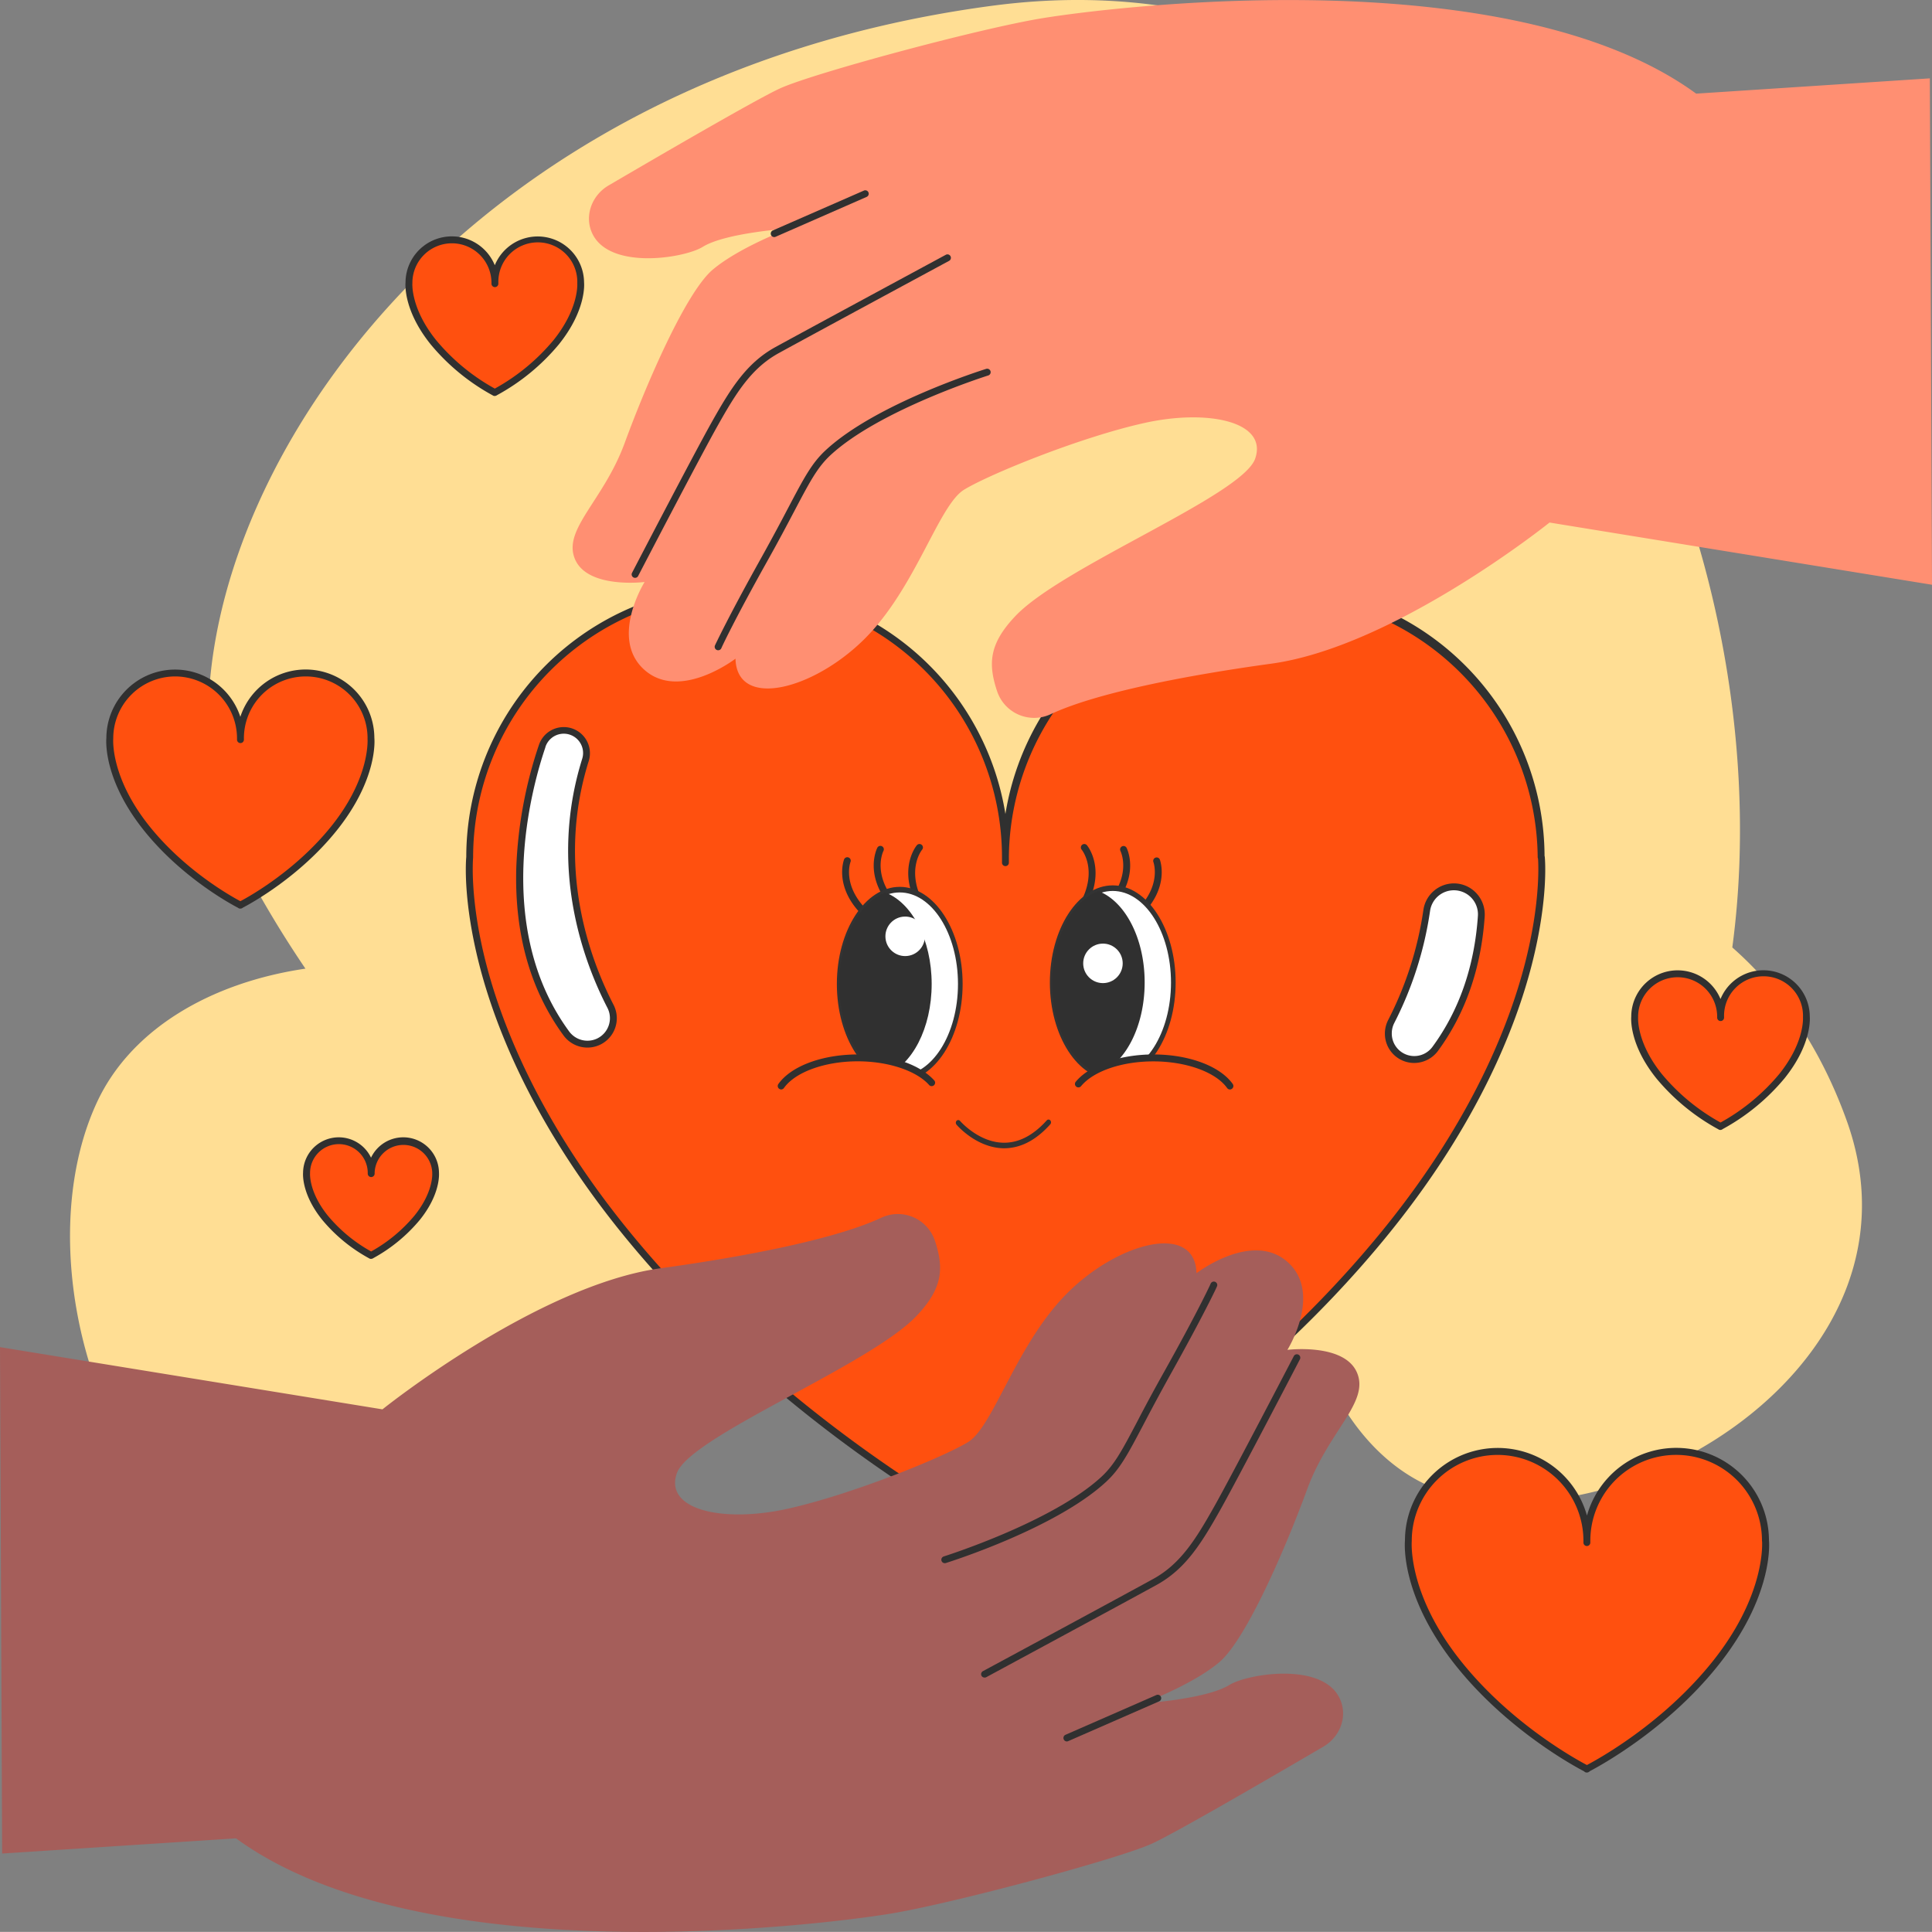 <svg xmlns="http://www.w3.org/2000/svg" viewBox="0 0 841.22 841.17" id="deep-understanding-of-emotions">
  <rect x="0" y="0" width="841.22" height="841.17" fill="#808080" stroke="none"/>
  <path fill="#ffde94" d="M42.26,479.86c14.78-31.74,49.41-52,90.73-58.1a469.71,469.71,0,0,1-28.92-48.64C49.94,268.15,160.45,38.71,431.85,2.53c229.85-30.64,347.57,223.37,322.42,410,20.1,17.68,38,42.51,49.79,75.34,37.74,104.85-93.65,183.3-171.44,162.81-21-5.54-38.13-20.85-50-41.91-74.74,18.59-165.46,11.27-250.95-24.62-17.34,45.42-64.94,94.77-143.92,111.4C63.33,721.79,3.33,563.47,42.26,479.86Z"></path>
  <path fill="#ff500f" d="M671.14,373.18H671a116.63,116.63,0,0,0-233.25,0h0a116.63,116.63,0,0,0-233.25,0S197.39,443.39,271.18,535c67.94,84.38,157.58,131.61,166.3,136.09v.36l.36-.18.35.18v-.36c8.72-4.48,98.36-51.71,166.3-136.09C678.28,443.39,671.14,373.18,671.14,373.18Z"></path>
  <path fill="#303030" d="M438.19,673a1.47,1.47,0,0,1-.36,0,1.5,1.5,0,0,1-1.71-.83C423.38,665.48,336.55,618.59,270,536c-38.28-47.54-54.45-89.23-61.28-115.84-7.24-28.26-5.84-45.53-5.7-47a118.13,118.13,0,0,1,234.75-18.75,118.13,118.13,0,0,1,234.75,18.26,1.84,1.84,0,0,1,.1.42c.07.72,1.72,18.15-5.69,47.08-6.83,26.61-23,68.3-61.28,115.84-66.54,82.63-153.37,129.52-166.11,136.14a1.51,1.51,0,0,1-.58.65A1.46,1.46,0,0,1,438.19,673Zm-117-414.9A115.26,115.26,0,0,0,206,373.18v.15c0,.17-1.67,17.75,5.66,46.21,6.76,26.28,22.77,67.49,60.65,114.53C339.13,617,426.46,663.73,437.83,669.6c11.38-5.87,98.71-52.59,165.5-135.53,37.88-47,53.89-88.25,60.65-114.53,6.63-25.75,5.91-42.58,5.7-45.69a1.53,1.53,0,0,1-.15-.67,115.13,115.13,0,0,0-230.25,0v2.44a1.5,1.5,0,0,1-3,0v-2.44A115.25,115.25,0,0,0,321.16,258.06Z"></path>
  <path fill="#ff500f" d="M768.71,670.86h0a38.87,38.87,0,0,0-77.74,0h0a38.88,38.88,0,0,0-77.75,0s-2.38,23.4,22.22,53.94c22.64,28.12,52.52,43.87,55.43,45.36v.12l.11-.06.12.06v-.12c2.91-1.49,32.78-17.24,55.43-45.36C771.09,694.26,768.71,670.86,768.71,670.86Z"></path>
  <path fill="#303030" d="M691.07,771.78H691a1.52,1.52,0,0,1-.9-.21,2,2,0,0,1-.35-.3c-5-2.6-33.51-18.26-55.46-45.52-24.23-30.08-22.71-53.16-22.55-55a40.38,40.38,0,0,1,79.25-10.85,40.37,40.37,0,0,1,79.24,10.59l0,.18c.1,1,2.15,24.36-22.54,55-21.95,27.26-50.5,42.92-55.47,45.52a1.72,1.72,0,0,1-.35.3A1.56,1.56,0,0,1,691.07,771.78Zm-39-138.29a37.41,37.41,0,0,0-37.37,37.37V671c0,.23-2,23.22,21.88,52.85,21.4,26.57,49.16,41.92,54.38,44.67,5.23-2.75,33-18.1,54.38-44.67,22.44-27.86,22-49.86,21.91-52.57a1.54,1.54,0,0,1-.06-.43,37.37,37.37,0,0,0-74.74,0v.81a1.5,1.5,0,1,1-3,0v-.81A37.42,37.42,0,0,0,652.06,633.49Z"></path>
  <path fill="#ff500f" d="M786.53,442.69h0a18.69,18.69,0,1,0-37.37,0h0a18.69,18.69,0,1,0-37.38,0s-1.14,11.25,10.68,25.93a90.6,90.6,0,0,0,26.65,21.8v.06l.06,0,.05,0v-.06a90.6,90.6,0,0,0,26.65-21.8C787.67,453.94,786.53,442.69,786.53,442.69Z"></path>
  <path fill="#303030" d="M749.16,492l-.27,0a1.4,1.4,0,0,1-.56-.2l-.14-.09a92.48,92.48,0,0,1-26.92-22.09c-11.67-14.49-11.1-25.77-11-26.94A20.19,20.19,0,0,1,749.13,435,20.19,20.19,0,0,1,788,442.45s0,.06,0,.08c.05.49,1.07,12-11,27a92.48,92.48,0,0,1-26.9,22.08l-.14.09A1.51,1.51,0,0,1,749.16,492ZM730.45,425.5a17.21,17.21,0,0,0-17.19,17.19v.15c0,.1-.88,10.89,10.35,24.84a89.25,89.25,0,0,0,25.54,21.08,89.39,89.39,0,0,0,25.53-21.08c10.45-13,10.43-23.22,10.37-24.67a1.17,1.17,0,0,1,0-.32,17.19,17.19,0,1,0-34.37,0v.39a1.5,1.5,0,1,1-3,0v-.39A17.21,17.21,0,0,0,730.45,425.5Z"></path>
  <path fill="#ff500f" d="M252.82,123.13h0a18.69,18.69,0,1,0-37.37,0h0a18.69,18.69,0,1,0-37.37,0s-1.15,11.25,10.68,25.93a90.49,90.49,0,0,0,26.64,21.8v.06l.06,0,.06,0v-.06a90.62,90.62,0,0,0,26.64-21.8C254,134.38,252.82,123.13,252.82,123.13Z"></path>
  <path fill="#303030" d="M215.45,172.41a1.24,1.24,0,0,1-.27,0,1.44,1.44,0,0,1-.55-.19l-.15-.1A92.36,92.36,0,0,1,187.57,150c-11.67-14.49-11.11-25.77-11-26.94a20.18,20.18,0,0,1,38.87-7.57,20.19,20.19,0,0,1,38.87,7.4.28.28,0,0,1,0,.09c.05.48,1.07,12-11,27a92.36,92.36,0,0,1-26.89,22.08l-.14.09A1.54,1.54,0,0,1,215.45,172.41Zm-18.71-66.47a17.21,17.21,0,0,0-17.18,17.19c0,.05,0,.1,0,.15s-.88,10.89,10.35,24.84a89.2,89.2,0,0,0,25.54,21.08A89.34,89.34,0,0,0,241,148.12c10.44-13,10.42-23.22,10.36-24.67a1.75,1.75,0,0,1,0-.32,17.19,17.19,0,1,0-34.37,0v.39a1.5,1.5,0,0,1-3,0v-.39A17.21,17.21,0,0,0,196.74,105.94Z"></path>
  <path fill="#ff500f" d="M161.51,321.44h0a28.42,28.42,0,0,0-56.84,0h0a28.42,28.42,0,0,0-56.84,0s-1.74,17.11,16.24,39.44C80.61,381.44,102.45,393,104.58,394v.09l.08,0,.09,0V394c2.12-1.09,24-12.6,40.52-33.16C163.25,338.55,161.51,321.44,161.51,321.44Z"></path>
  <path fill="#303030" d="M104.68,395.61l-.29,0a1.62,1.62,0,0,1-.56-.19,1.39,1.39,0,0,1-.19-.15c-3.43-1.78-24.54-13.29-40.76-33.42-17.71-22-16.7-39-16.57-40.45a29.92,29.92,0,0,1,58.34-9.29A29.92,29.92,0,0,1,163,321.16a.59.59,0,0,1,0,.13c.08.73,1.6,18-16.56,40.53-16.17,20.09-37.22,31.58-40.73,33.41l-.18.14A1.7,1.7,0,0,1,104.68,395.61ZM76.23,294.53a27,27,0,0,0-26.92,26.91.81.81,0,0,1,0,.16c0,.16-1.4,16.83,15.92,38.34,15.35,19.07,35.2,30.21,39.44,32.45,4.24-2.24,24.09-13.38,39.44-32.45,16.22-20.13,16-36,15.93-38.12a1.55,1.55,0,0,1,0-.37,26.92,26.92,0,0,0-53.84,0v.6a1.5,1.5,0,0,1-3,0v-.6A27,27,0,0,0,76.23,294.53Z"></path>
  <path fill="#ff500f" d="M189.65,510.71h0a14,14,0,0,0-28.09,0h0a14,14,0,0,0-28.09,0s-.86,8.46,8,19.49a68.14,68.14,0,0,0,20,16.39v0l0,0,0,0v0a68.4,68.4,0,0,0,20-16.39C190.51,519.17,189.65,510.71,189.65,510.71Z"></path>
  <path fill="#303030" d="M161.57,548.12l-.27,0a1.52,1.52,0,0,1-.55-.2l-.11-.07a70,70,0,0,1-20.32-16.69c-8.79-10.92-8.43-19.48-8.36-20.49a15.55,15.55,0,0,1,29.59-6.6,15.55,15.55,0,0,1,29.59,6.46v.05c0,.37.82,9.2-8.35,20.58a69.89,69.89,0,0,1-20.3,16.68l-.11.07A1.58,1.58,0,0,1,161.57,548.12Zm-14.06-49.95A12.56,12.56,0,0,0,135,510.71v.16c0,.07-.63,8,7.7,18.39a66.45,66.45,0,0,0,18.9,15.65,66.72,66.72,0,0,0,18.9-15.65c7.71-9.58,7.75-17.14,7.71-18.26a1.36,1.36,0,0,1,0-.29,12.55,12.55,0,0,0-25.09,0v.3a1.5,1.5,0,0,1-3,0v-.3A12.56,12.56,0,0,0,147.51,498.17Z"></path>
  <path fill="#ff8f72" d="M840.28,34.12l.94,220.49L674.69,227.52s-67.27,54-121.06,61.44c-36.47,5-76.15,12.63-96.13,22a17,17,0,0,1-23.35-10c-4.08-12.24-3.29-20.8,7.89-32.64,20.4-21.64,98.91-52.55,104.48-68.62S526.12,178,498.3,184.17s-67.4,22.26-78.52,29.05-21,42.67-43.28,64.91-55.64,30.92-56.26,8.67c0,0-24.11,18.54-39.57,4.94s0-38.33,0-38.33-24.73,3.09-30.29-9.89,12.36-25.35,21.64-50.7,26.58-65.52,38.33-75.42,33.39-17.93,33.39-17.93-27.83,1.86-37.72,8c-8.24,5.16-43.54,10.74-49-8.11C255,92.19,258.48,84.54,265,80.74c17.78-10.41,63.33-37,74.45-42.16,13.91-6.49,86.25-26,114.08-30.6s202.88-27.13,285,32.79Z"></path>
  <path fill="#303030" d="M276.52 251.6a1.41 1.41 0 0 1-.69-.17 1.49 1.49 0 0 1-.64-2c.26-.51 26.69-51.34 34.64-65.5 8.35-14.85 15.23-25.89 27.79-32.8 12.23-6.73 73.58-39.86 74.2-40.19a1.5 1.5 0 1 1 1.43 2.64c-.62.33-62 33.46-74.18 40.18-11.87 6.52-18.52 17.23-26.62 31.64-7.94 14.12-34.34 64.9-34.6 65.41A1.49 1.49 0 0 1 276.52 251.6ZM337.11 103.23a1.51 1.51 0 0 1-1.38-.9 1.5 1.5 0 0 1 .78-2l39.56-17.31a1.5 1.5 0 1 1 1.21 2.74L337.71 103.1A1.44 1.44 0 0 1 337.11 103.23ZM312.69 283.13a1.41 1.41 0 0 1-.63-.14 1.51 1.51 0 0 1-.74-2c.06-.11 5.67-12.22 20.15-38.12 5-9 8.82-16.18 11.86-22 6.8-12.9 10.21-19.37 16.36-25 21.84-20.13 67.76-34.65 69.71-35.26a1.51 1.51 0 0 1 1.88 1 1.5 1.5 0 0 1-1 1.88c-.47.14-47.23 14.93-68.57 34.6-5.77 5.32-9.1 11.64-15.74 24.24-3.05 5.79-6.84 13-11.89 22-14.42 25.78-20 37.8-20 37.92A1.5 1.5 0 0 1 312.69 283.13Z"></path>
  <path fill="#a55e5a" d="M.93,807.06,0,586.56l166.53,27.09s67.27-54,121.06-61.43c36.47-5,76.15-12.64,96.13-22a17,17,0,0,1,23.35,10c4.08,12.25,3.28,20.8-7.89,32.65-20.4,21.63-98.92,52.55-104.48,68.62s20.4,21.63,48.22,15.45,67.4-22.26,78.52-29,21-42.66,43.28-64.91,55.64-30.91,56.26-8.67c0,0,24.11-18.54,39.57-4.94s0,38.33,0,38.33,24.73-3.08,30.29,9.89S578.48,623,569.2,648.35s-26.58,65.52-38.33,75.42-33.39,17.93-33.39,17.93,27.83-1.86,37.72-8c8.24-5.15,43.54-10.73,49,8.12,2.09,7.2-1.44,14.86-7.91,18.65-17.78,10.41-63.33,37-74.46,42.16-13.91,6.5-86.24,26-114.07,30.6s-202.88,27.14-285-32.79Z"></path>
  <path fill="#303030" d="M428.68 730.43a1.5 1.5 0 0 1-1.32-.78 1.51 1.51 0 0 1 .61-2c.62-.33 62-33.45 74.18-40.17 11.86-6.53 18.52-17.24 26.62-31.65 7.93-14.11 34.33-64.9 34.6-65.41a1.5 1.5 0 0 1 2.66 1.38c-.26.51-26.69 51.35-34.64 65.5-8.35 14.85-15.24 25.9-27.79 32.8-12.23 6.73-73.59 39.86-74.2 40.19A1.45 1.45 0 0 1 428.68 730.43ZM464.54 758.25a1.47 1.47 0 0 1-1.37-.9 1.5 1.5 0 0 1 .77-2l39.57-17.31a1.5 1.5 0 0 1 1.2 2.75l-39.57 17.31A1.57 1.57 0 0 1 464.54 758.25ZM411.37 680.63a1.5 1.5 0 0 1-.45-2.93c.47-.15 47.23-14.94 68.58-34.61 5.77-5.32 9.1-11.64 15.73-24.23 3-5.79 6.85-13 11.9-22 14.42-25.78 20-37.8 20-37.92a1.5 1.5 0 1 1 2.72 1.26c0 .12-5.66 12.22-20.14 38.12-5 9-8.82 16.19-11.86 22-6.8 12.89-10.21 19.37-16.36 25-21.84 20.13-67.77 34.65-69.71 35.26A1.41 1.41 0 0 1 411.37 680.63Z"></path>
  <path fill="#fff" d="M510.89,427.8c0-22.69-11.81-41.09-26.38-41.09s-26.38,18.4-26.38,41.09,11.81,41.08,26.38,41.08S510.89,450.49,510.89,427.8Z"></path>
  <path fill="#303030" d="M495.89 399a1.48 1.48 0 0 1-1.07-.45 1.5 1.5 0 0 1 0-2.12c11-10.77 7.52-20.73 7.37-21.15a1.5 1.5 0 0 1 2.8-1.06c.19.49 4.42 12.16-8.07 24.36A1.51 1.51 0 0 1 495.89 399ZM484 394.77a1.5 1.5 0 0 1-1.16-2.45c9.77-11.92 5.18-21.44 5-21.84a1.5 1.5 0 0 1 2.67-1.36c.24.47 5.74 11.59-5.32 25.1A1.52 1.52 0 0 1 484 394.77ZM472.13 394.55a1.5 1.5 0 0 1-1.34-2.18c7-13.73.48-22.05.2-22.39a1.5 1.5 0 1 1 2.32-1.9c.33.4 8.08 10.1.16 25.65A1.51 1.51 0 0 1 472.13 394.55Z"></path>
  <path fill="#fff" d="M510.89,427.8c0-22.69-11.81-41.09-26.38-41.09s-26.38,18.4-26.38,41.09,11.81,41.08,26.38,41.08S510.89,450.49,510.89,427.8Z"></path>
  <path fill="#333" d="M457.13,427.8c0-23.33,12.28-42.3,27.38-42.3s27.38,19,27.38,42.3-12.28,42.3-27.38,42.3S457.13,451.12,457.13,427.8Zm2,0c0,22,11.38,39.87,25.37,39.87s25.37-17.89,25.37-39.87-11.38-39.87-25.37-39.87S459.14,405.81,459.14,427.8Z"></path>
  <path fill="#303030" d="M376.59 399a1.51 1.51 0 0 1-1-.42c-12.49-12.2-8.26-23.87-8.07-24.36a1.5 1.5 0 0 1 2.81 1.06c-.16.42-3.66 10.39 7.36 21.15a1.5 1.5 0 0 1 0 2.12A1.48 1.48 0 0 1 376.59 399ZM388.49 394.77a1.5 1.5 0 0 1-1.16-.55c-11.07-13.51-5.57-24.63-5.33-25.1a1.5 1.5 0 1 1 2.67 1.37c-.2.4-4.78 9.92 5 21.83a1.5 1.5 0 0 1-1.16 2.45ZM400.35 394.55a1.49 1.49 0 0 1-1.33-.82c-7.93-15.55-.18-25.25.15-25.65a1.5 1.5 0 1 1 2.32 1.9h0c-.28.34-6.79 8.66.2 22.39a1.5 1.5 0 0 1-.66 2A1.48 1.48 0 0 1 400.35 394.55ZM478.27 388c11.54 4.38 20.14 20.48 20.13 39.81s-8.59 35.41-20.13 39.78c-11.54-4.39-20.14-20.46-20.14-39.78S466.73 392.38 478.27 388Z"></path>
  <path fill="#fff" d="M418.14,428.45c0-22.69-11.81-41.09-26.38-41.09s-26.37,18.4-26.37,41.09,11.81,41.08,26.37,41.08S418.14,451.14,418.14,428.45Z"></path>
  <path fill="#333" d="M364.38,428.45c0-23.33,12.29-42.3,27.38-42.3s27.38,19,27.38,42.3-12.28,42.3-27.38,42.3S364.38,451.77,364.38,428.45Zm2,0c0,22,11.38,39.87,25.37,39.87s25.37-17.89,25.37-39.87-11.38-39.87-25.37-39.87S366.39,406.47,366.39,428.45Z"></path>
  <path fill="#333" d="M364.88,428.45c0-23,12.06-41.69,26.88-41.69s26.88,18.7,26.88,41.69-12.06,41.69-26.88,41.69S364.88,451.44,364.88,428.45Zm1,0c0,22.32,11.61,40.48,25.87,40.48s25.88-18.16,25.88-40.48S406,388,391.76,388,365.89,406.13,365.89,428.45Z"></path>
  <path fill="#303030" d="M385.52,388.64c11.55,4.38,20.14,20.48,20.14,39.81s-8.59,35.41-20.14,39.78c-11.54-4.39-20.14-20.46-20.14-39.78S374,393,385.52,388.64Z"></path>
  <path fill="#333" d="M440.31,499.74c6-.85,11.69-4.27,17-10.2a1.31,1.31,0,0,0,0-1.71,1,1,0,0,0-1.54,0c-6,6.66-12.4,9.92-19.12,9.72-10.68-.32-18.53-9.37-18.61-9.46a1,1,0,0,0-1.54-.08,1.31,1.31,0,0,0,0,1.71c.34.4,8.58,9.89,20.17,10.25A21.47,21.47,0,0,0,440.31,499.74Z"></path>
  <circle cx="394.12" cy="407.69" r="8.6" fill="#fff" transform="rotate(-1.59 394.023 407.67)"></circle>
  <circle cx="489.8" cy="407.69" r="8.6" fill="#fff" transform="translate(-9.56 11.77)"></circle>
  <path fill="#ff500f" d="M340.14,472.86c5.08-7.15,18.09-12.24,33.33-12.24,14.13,0,26.34,4.37,32.1,10.71Z"></path>
  <path fill="#303030" d="M340.13,474.36a1.45,1.45,0,0,1-.86-.28,1.49,1.49,0,0,1-.36-2.09c5.56-7.82,19.13-12.87,34.56-12.87,14.21,0,26.93,4.29,33.21,11.2a1.5,1.5,0,1,1-2.22,2c-5.64-6.2-17.81-10.21-31-10.21-14.27,0-27.17,4.66-32.11,11.61A1.51,1.51,0,0,1,340.13,474.36Z"></path>
  <path fill="#ff500f" d="M535.53,472.88c-5.08-7.16-18.09-12.24-33.33-12.24-14.59,0-27.14,4.66-32.64,11.33Z"></path>
  <path fill="#303030" d="M535.53,474.38a1.5,1.5,0,0,1-1.22-.63c-4.94-6.95-17.84-11.61-32.11-11.61-13.72,0-26.08,4.23-31.49,10.79A1.5,1.5,0,1,1,468.4,471c6-7.22,19.22-11.88,33.8-11.88,15.43,0,29,5.05,34.56,12.87a1.5,1.5,0,0,1-.36,2.09A1.46,1.46,0,0,1,535.53,474.38Z"></path>
  <path fill="#fff" d="M236.09,324.79c-6.77,19.85-22.85,79.72,10.52,125.21a11.33,11.33,0,0,0,13.81,3.63h0a11.32,11.32,0,0,0,5.36-15.51c-9.56-18.52-25.71-59.85-10.87-107.19a9.89,9.89,0,0,0-9.44-12.85h0A9.9,9.9,0,0,0,236.09,324.79Z"></path>
  <path fill="#303030" d="M255.79,456.13a12.9,12.9,0,0,1-10.39-5.24c-14.53-19.81-21.46-44.42-20.6-73.15a188.78,188.78,0,0,1,9.87-53.43h0a11.41,11.41,0,0,1,10.8-7.73,11.39,11.39,0,0,1,10.87,14.8c-14.45,46.11.55,86.24,10.77,106.06a12.77,12.77,0,0,1-11.32,18.69ZM237.51,325.27c-6,17.58-23,78.47,10.31,123.84a9.87,9.87,0,0,0,12,3.16,9.83,9.83,0,0,0,4.65-13.46c-10.44-20.22-25.74-61.19-11-108.33a8.4,8.4,0,0,0-16-5.21Z"></path>
  <path fill="#fff" d="M624.91,456.7a11.3,11.3,0,0,1-19.16-11.88,154.44,154.44,0,0,0,15.49-48.47A11.9,11.9,0,0,1,633,386.14h0A12,12,0,0,1,645,398.92C643.65,418.17,638.2,438.57,624.91,456.7Z"></path>
  <path fill="#303030" d="M615.72,462.83A12.76,12.76,0,0,1,603,450a12.94,12.94,0,0,1,1.44-5.89,152.58,152.58,0,0,0,15.34-48A13.47,13.47,0,0,1,633,384.64a13.32,13.32,0,0,1,9.83,4.27A13.55,13.55,0,0,1,646.46,399c-1.54,22.56-8.38,42.26-20.34,58.57h0A12.93,12.93,0,0,1,615.72,462.83ZM633,387.64a10.46,10.46,0,0,0-10.32,8.92,155.68,155.68,0,0,1-15.64,48.95A10,10,0,0,0,606,450a9.8,9.8,0,0,0,17.73,5.78h0c11.62-15.83,18.27-35,19.77-57A10.47,10.47,0,0,0,633,387.64Zm-8.13,69.06h0Z"></path>
</svg>

